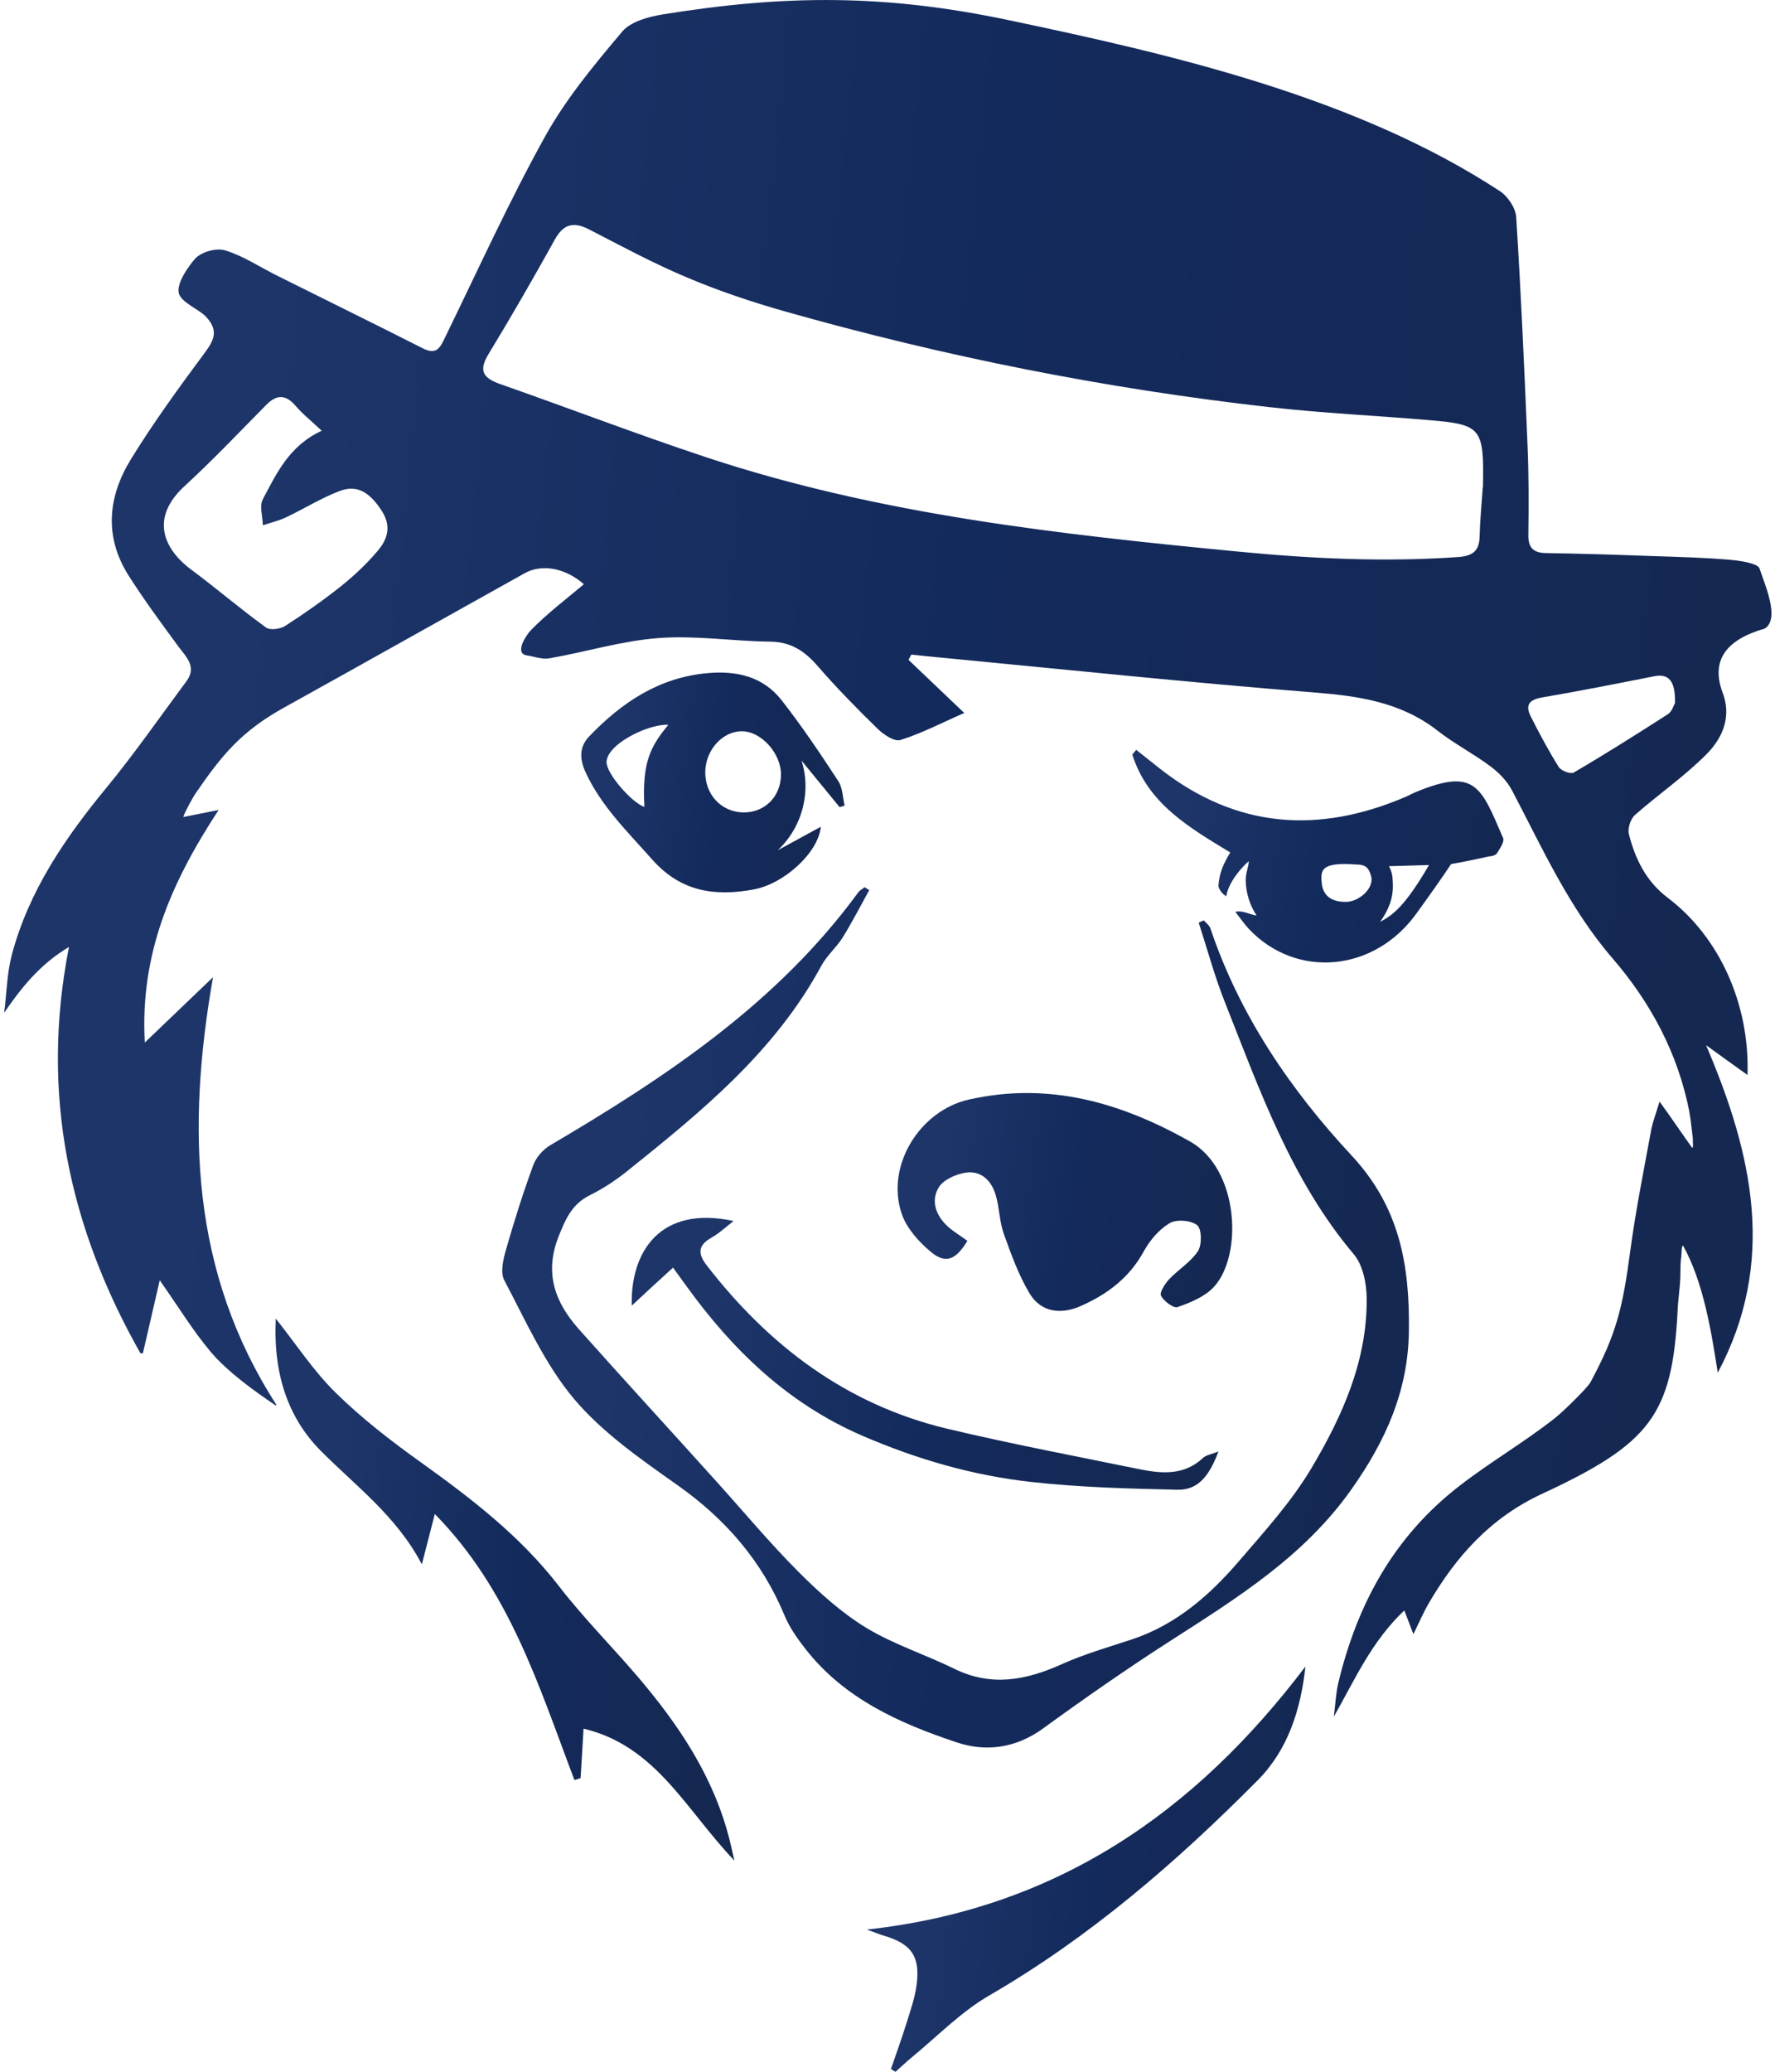 <svg width="24" height="28" viewBox="0 0 24 28" fill="none" xmlns="http://www.w3.org/2000/svg">
<path d="M23.636 14.534C23.442 14.396 23.282 14.28 23.068 14.126C23.705 15.614 24.021 17.063 23.226 18.552C23.143 18.021 23.035 17.331 22.757 16.835C22.731 16.839 22.742 16.941 22.728 17.018C22.72 17.092 22.722 17.195 22.72 17.262C22.713 17.43 22.69 17.553 22.683 17.721C22.61 19.119 22.316 19.509 20.853 20.188C20.153 20.512 19.688 21.034 19.315 21.674C19.247 21.791 19.194 21.916 19.111 22.086C19.06 21.955 19.032 21.881 18.988 21.765C18.545 22.183 18.32 22.699 18.035 23.201C18.055 23.048 18.061 22.892 18.096 22.742C18.353 21.678 18.843 20.77 19.736 20.08C20.155 19.755 20.592 19.505 21.024 19.166C21.136 19.078 21.464 18.756 21.503 18.685C21.862 18.019 21.94 17.672 22.044 16.9C22.117 16.354 22.227 15.813 22.326 15.271C22.346 15.164 22.387 15.062 22.439 14.888C22.592 15.097 22.765 15.355 22.88 15.513C22.902 15.508 22.884 15.433 22.89 15.394C22.873 15.265 22.863 15.136 22.839 15.01C22.683 14.228 22.316 13.546 21.804 12.953C21.216 12.272 20.855 11.463 20.444 10.682C20.378 10.557 20.268 10.443 20.155 10.359C19.924 10.186 19.663 10.052 19.436 9.874C18.939 9.487 18.368 9.406 17.761 9.358C16.089 9.225 14.42 9.05 12.75 8.89C12.606 8.877 12.465 8.862 12.322 8.847C12.309 8.871 12.297 8.895 12.284 8.918C12.515 9.138 12.746 9.358 13.038 9.636C12.727 9.772 12.459 9.912 12.176 10.001C12.096 10.027 11.949 9.93 11.869 9.852C11.588 9.578 11.313 9.298 11.056 9.002C10.879 8.798 10.695 8.675 10.414 8.672C9.911 8.666 9.405 8.586 8.908 8.623C8.412 8.66 7.925 8.81 7.431 8.897C7.331 8.916 7.219 8.871 7.113 8.856C6.957 8.821 7.113 8.584 7.182 8.513C7.402 8.289 7.653 8.099 7.895 7.896C7.644 7.676 7.327 7.616 7.091 7.749C6.007 8.353 4.926 8.961 3.841 9.563C3.265 9.882 2.999 10.204 2.638 10.732C2.619 10.76 2.496 10.975 2.478 11.042C2.631 11.012 2.757 10.986 2.956 10.947C2.312 11.929 1.891 12.895 1.958 14.09C1.936 14.075 1.981 14.105 1.958 14.09C2.266 13.796 2.573 13.501 2.88 13.207C2.523 15.245 2.58 17.193 3.738 18.987L3.727 18.994C3.442 18.802 3.079 18.543 2.846 18.267C2.614 17.991 2.424 17.68 2.16 17.303C2.074 17.678 2.003 17.984 1.932 18.29H1.899C0.937 16.591 0.54 14.788 0.933 12.798C0.603 12.996 0.35 13.255 0.056 13.689C0.024 13.68 0.088 13.699 0.056 13.689C0.09 13.43 0.093 13.162 0.158 12.912C0.387 12.043 0.881 11.323 1.445 10.639C1.824 10.178 2.165 9.686 2.521 9.207C2.664 9.013 2.521 8.882 2.413 8.739C2.182 8.424 1.949 8.109 1.739 7.779C1.407 7.256 1.458 6.716 1.767 6.212C2.074 5.712 2.422 5.235 2.772 4.763C2.904 4.586 2.951 4.458 2.785 4.28C2.692 4.18 2.441 4.085 2.416 3.956C2.39 3.818 2.554 3.592 2.636 3.499C2.716 3.406 2.925 3.346 3.044 3.384C3.289 3.458 3.513 3.609 3.746 3.725C4.403 4.053 5.064 4.377 5.719 4.709C5.911 4.806 5.955 4.689 6.022 4.551C6.465 3.645 6.882 2.723 7.372 1.841C7.655 1.332 8.036 0.874 8.414 0.426C8.53 0.29 8.768 0.227 8.96 0.195C10.626 -0.075 11.975 -0.077 13.627 0.27C15.883 0.743 18.347 1.317 20.283 2.585C20.39 2.656 20.494 2.813 20.501 2.938C20.566 3.963 20.611 4.989 20.654 6.016C20.671 6.417 20.671 6.82 20.665 7.223C20.661 7.406 20.734 7.473 20.909 7.475C21.374 7.482 21.841 7.497 22.307 7.514C22.67 7.527 23.033 7.534 23.394 7.566C23.502 7.575 23.766 7.609 23.791 7.683C23.848 7.868 24.079 8.366 23.859 8.496C23.329 8.648 23.138 8.931 23.286 9.345C23.42 9.68 23.294 9.971 23.076 10.191C22.778 10.492 22.422 10.736 22.104 11.017C22.046 11.07 22.005 11.198 22.024 11.273C22.111 11.61 22.255 11.911 22.553 12.136C23.254 12.668 23.66 13.581 23.628 14.527M20.051 6.581C20.067 5.785 20.032 5.739 19.334 5.679C18.61 5.617 17.882 5.584 17.16 5.502C14.943 5.252 12.759 4.817 10.611 4.208C10.164 4.081 9.719 3.932 9.291 3.751C8.837 3.561 8.399 3.324 7.96 3.098C7.757 2.996 7.621 3.024 7.504 3.234C7.214 3.756 6.916 4.275 6.605 4.786C6.467 5.013 6.534 5.11 6.761 5.19C7.694 5.517 8.617 5.871 9.555 6.182C11.892 6.956 14.321 7.221 16.754 7.456C17.741 7.551 18.721 7.598 19.71 7.529C19.904 7.516 20.002 7.454 20.006 7.251C20.012 7.027 20.034 6.803 20.049 6.58L20.051 6.581ZM4.349 5.821C4.209 5.688 4.092 5.597 3.997 5.485C3.863 5.33 3.742 5.328 3.6 5.472C3.234 5.843 2.874 6.222 2.491 6.574C2.037 6.993 2.199 7.409 2.582 7.696C2.925 7.95 3.25 8.23 3.597 8.481C3.651 8.521 3.787 8.502 3.854 8.461C4.112 8.295 4.364 8.118 4.604 7.928C4.784 7.784 4.956 7.624 5.104 7.448C5.235 7.296 5.298 7.12 5.166 6.911C5.026 6.693 4.859 6.537 4.598 6.634C4.345 6.729 4.11 6.878 3.865 6.993C3.766 7.04 3.658 7.064 3.554 7.1C3.552 6.98 3.505 6.839 3.554 6.747C3.74 6.397 3.911 6.024 4.351 5.821H4.349ZM22.648 9.505C22.655 9.199 22.562 9.101 22.365 9.14C21.864 9.239 21.361 9.339 20.857 9.425C20.682 9.455 20.617 9.522 20.697 9.682C20.814 9.915 20.939 10.147 21.076 10.367C21.108 10.417 21.238 10.466 21.279 10.441C21.711 10.188 22.134 9.921 22.554 9.651C22.608 9.615 22.631 9.531 22.644 9.509L22.648 9.505Z" fill="url(#paint0_linear_2517_14185)"/>
<path d="M11.75 12.036C11.632 12.248 11.521 12.465 11.394 12.67C11.31 12.804 11.182 12.912 11.107 13.049C10.478 14.216 9.477 15.029 8.47 15.836C8.317 15.957 8.151 16.067 7.976 16.153C7.738 16.271 7.651 16.465 7.556 16.703C7.356 17.203 7.502 17.598 7.825 17.962C8.44 18.652 9.065 19.332 9.683 20.018C10.052 20.427 10.406 20.852 10.795 21.242C11.074 21.521 11.377 21.796 11.714 22.001C12.086 22.226 12.513 22.362 12.906 22.555C13.406 22.799 13.875 22.709 14.358 22.491C14.661 22.355 14.985 22.262 15.303 22.157C15.899 21.96 16.355 21.562 16.753 21.098C17.1 20.695 17.463 20.294 17.733 19.841C18.148 19.142 18.486 18.394 18.479 17.553C18.479 17.35 18.429 17.1 18.306 16.953C17.461 15.952 17.035 14.74 16.564 13.55C16.424 13.2 16.325 12.83 16.208 12.47C16.23 12.459 16.255 12.45 16.277 12.439C16.307 12.474 16.353 12.506 16.366 12.547C16.761 13.723 17.451 14.732 18.278 15.62C18.928 16.319 19.06 17.102 19.05 17.982C19.041 18.795 18.738 19.47 18.274 20.127C17.632 21.037 16.727 21.596 15.825 22.176C15.238 22.553 14.665 22.952 14.101 23.362C13.734 23.628 13.328 23.681 12.932 23.547C12.159 23.289 11.415 22.957 10.891 22.286C10.783 22.148 10.677 21.999 10.61 21.838C10.303 21.098 9.81 20.529 9.156 20.069C8.663 19.72 8.148 19.364 7.762 18.907C7.368 18.439 7.109 17.852 6.818 17.302C6.763 17.197 6.803 17.022 6.841 16.892C6.951 16.506 7.073 16.121 7.211 15.745C7.25 15.64 7.343 15.536 7.44 15.478C9.008 14.555 10.512 13.557 11.608 12.056C11.629 12.03 11.662 12.014 11.69 11.991C11.71 12.004 11.733 12.017 11.753 12.03" fill="url(#paint1_linear_2517_14185)"/>
<path d="M13.081 16.769C12.926 17.026 12.789 17.086 12.589 16.922C12.425 16.785 12.26 16.603 12.193 16.407C11.971 15.76 12.433 15.012 13.098 14.861C14.181 14.617 15.158 14.9 16.095 15.43C16.755 15.805 16.806 16.968 16.413 17.393C16.29 17.526 16.096 17.604 15.921 17.666C15.867 17.684 15.735 17.585 15.698 17.511C15.676 17.466 15.752 17.35 15.808 17.289C15.933 17.157 16.102 17.056 16.199 16.907C16.253 16.821 16.249 16.606 16.186 16.558C16.102 16.491 15.905 16.476 15.813 16.532C15.67 16.618 15.545 16.765 15.463 16.916C15.268 17.272 14.968 17.494 14.613 17.651C14.347 17.768 14.077 17.74 13.92 17.479C13.771 17.229 13.671 16.95 13.572 16.674C13.513 16.509 13.514 16.323 13.464 16.155C13.407 15.959 13.269 15.816 13.055 15.849C12.923 15.87 12.755 15.944 12.692 16.049C12.582 16.233 12.656 16.431 12.816 16.577C12.896 16.649 12.993 16.705 13.079 16.769" fill="url(#paint2_linear_2517_14185)"/>
<path d="M7.89 23.365C7.877 23.6 7.863 23.816 7.85 24.032C7.823 24.04 7.795 24.049 7.767 24.057C7.288 22.798 6.895 21.495 5.879 20.462C5.82 20.695 5.767 20.894 5.704 21.142C5.362 20.491 4.814 20.087 4.34 19.611C3.848 19.117 3.696 18.485 3.729 17.821C4.001 18.163 4.239 18.53 4.544 18.828C4.894 19.171 5.287 19.475 5.687 19.761C6.371 20.251 7.03 20.756 7.553 21.431C7.882 21.858 8.266 22.244 8.617 22.654C9.174 23.305 9.645 24.006 9.861 24.851C9.88 24.922 9.894 24.993 9.93 25.146C9.273 24.459 8.869 23.594 7.89 23.363" fill="url(#paint3_linear_2517_14185)"/>
<path d="M16.707 12.323C16.802 12.299 16.917 12.368 16.991 12.373C16.904 12.246 16.848 12.075 16.844 11.909C16.837 11.812 16.889 11.694 16.884 11.64C16.798 11.713 16.612 11.915 16.58 12.114C16.539 12.086 16.496 12.051 16.474 11.978C16.487 11.799 16.534 11.691 16.634 11.521C16.089 11.189 15.519 10.865 15.31 10.197C15.327 10.177 15.346 10.156 15.363 10.134C15.473 10.221 15.582 10.309 15.692 10.395C16.72 11.197 17.827 11.273 19.002 10.771C19.054 10.749 19.102 10.721 19.153 10.701C19.95 10.373 20.026 10.635 20.324 11.327C20.344 11.376 20.281 11.467 20.242 11.53C20.227 11.556 20.177 11.573 20.141 11.573C19.923 11.62 19.793 11.648 19.62 11.678C19.534 11.812 19.305 12.135 19.151 12.347C18.578 13.142 17.526 13.229 16.889 12.558C16.828 12.493 16.777 12.418 16.701 12.321M18.352 11.685C17.87 11.648 17.855 11.75 17.87 11.926C17.887 12.121 18.019 12.189 18.196 12.189C18.38 12.189 18.587 11.998 18.538 11.838C18.512 11.752 18.483 11.685 18.352 11.685ZM18.805 11.704C18.753 11.709 18.805 11.704 18.827 11.847C18.84 12.013 18.851 12.189 18.661 12.459C18.834 12.366 18.993 12.254 19.322 11.691L18.805 11.706V11.704Z" fill="url(#paint4_linear_2517_14185)"/>
<path d="M11.351 10.907C11.18 10.698 11.009 10.489 10.837 10.279C10.806 10.288 10.869 10.269 10.837 10.279C10.973 10.7 10.848 11.181 10.515 11.492C10.493 11.47 10.538 11.513 10.515 11.492C10.707 11.388 10.897 11.284 11.098 11.174C11.066 11.521 10.605 11.946 10.186 12.022C9.665 12.117 9.205 12.054 8.816 11.614C8.488 11.243 8.133 10.901 7.92 10.443C7.837 10.262 7.827 10.096 7.969 9.95C8.406 9.495 8.907 9.158 9.56 9.098C9.957 9.061 10.314 9.141 10.567 9.462C10.841 9.812 11.091 10.184 11.334 10.556C11.394 10.646 11.394 10.777 11.42 10.888C11.398 10.896 11.373 10.901 11.351 10.909M10.56 10.474C10.564 10.187 10.297 9.885 10.033 9.883C9.774 9.88 9.544 10.131 9.536 10.424C9.529 10.732 9.746 10.97 10.042 10.98C10.335 10.987 10.554 10.773 10.56 10.476V10.474ZM9.035 9.796C8.81 9.783 8.38 9.977 8.246 10.176C8.222 10.211 8.2 10.26 8.201 10.301C8.203 10.465 8.555 10.858 8.713 10.905C8.68 10.316 8.788 10.094 9.037 9.796H9.035Z" fill="url(#paint5_linear_2517_14185)"/>
<path d="M12.046 27.965C12.117 27.758 12.192 27.551 12.257 27.343C12.309 27.175 12.37 27.003 12.393 26.83C12.445 26.44 12.324 26.27 11.948 26.16C11.896 26.145 11.845 26.123 11.721 26.078C14.29 25.797 16.164 24.486 17.651 22.523C17.588 23.104 17.415 23.647 17.007 24.059C15.907 25.168 14.733 26.183 13.372 26.971C12.99 27.193 12.672 27.523 12.326 27.807C12.251 27.868 12.181 27.937 12.108 28.001C12.087 27.988 12.067 27.977 12.046 27.963" fill="url(#paint6_linear_2517_14185)"/>
<path d="M16.476 19.614C16.362 19.916 16.219 20.141 15.921 20.134C15.262 20.119 14.599 20.102 13.946 20.029C13.156 19.942 12.397 19.722 11.662 19.405C10.658 18.972 9.91 18.252 9.283 17.384C9.229 17.311 9.176 17.236 9.1 17.132C8.906 17.309 8.735 17.465 8.542 17.646C8.523 16.917 8.927 16.287 9.919 16.502C9.804 16.591 9.72 16.671 9.623 16.725C9.441 16.828 9.428 16.936 9.556 17.102C10.399 18.191 11.447 18.983 12.801 19.308C13.67 19.515 14.549 19.681 15.424 19.86C15.722 19.919 16.017 19.938 16.267 19.703C16.308 19.664 16.377 19.657 16.476 19.616" fill="url(#paint7_linear_2517_14185)"/>
<defs>
<linearGradient id="paint0_linear_2517_14185" x1="3.5" y1="4.635" x2="25.506" y2="6.949" gradientUnits="userSpaceOnUse">
<stop stop-color="#1D3569"/>
<stop offset="0.445" stop-color="#132A5C"/>
<stop offset="1" stop-color="#152850"/>
</linearGradient>
<linearGradient id="paint1_linear_2517_14185" x1="8.562" y1="14.314" x2="19.842" y2="15.528" gradientUnits="userSpaceOnUse">
<stop stop-color="#1D3569"/>
<stop offset="0.445" stop-color="#132A5C"/>
<stop offset="1" stop-color="#152850"/>
</linearGradient>
<linearGradient id="paint2_linear_2517_14185" x1="12.79" y1="15.361" x2="16.9" y2="16.005" gradientUnits="userSpaceOnUse">
<stop stop-color="#1D3569"/>
<stop offset="0.445" stop-color="#132A5C"/>
<stop offset="1" stop-color="#152850"/>
</linearGradient>
<linearGradient id="paint3_linear_2517_14185" x1="4.621" y1="19.285" x2="10.353" y2="19.78" gradientUnits="userSpaceOnUse">
<stop stop-color="#1D3569"/>
<stop offset="0.445" stop-color="#132A5C"/>
<stop offset="1" stop-color="#152850"/>
</linearGradient>
<linearGradient id="paint4_linear_2517_14185" x1="16.035" y1="10.708" x2="20.561" y2="11.514" gradientUnits="userSpaceOnUse">
<stop stop-color="#1D3569"/>
<stop offset="0.445" stop-color="#132A5C"/>
<stop offset="1" stop-color="#152850"/>
</linearGradient>
<linearGradient id="paint5_linear_2517_14185" x1="8.374" y1="9.683" x2="11.639" y2="10.083" gradientUnits="userSpaceOnUse">
<stop stop-color="#1D3569"/>
<stop offset="0.445" stop-color="#132A5C"/>
<stop offset="1" stop-color="#152850"/>
</linearGradient>
<linearGradient id="paint6_linear_2517_14185" x1="12.577" y1="23.617" x2="18.031" y2="24.219" gradientUnits="userSpaceOnUse">
<stop stop-color="#1D3569"/>
<stop offset="0.445" stop-color="#132A5C"/>
<stop offset="1" stop-color="#152850"/>
</linearGradient>
<linearGradient id="paint7_linear_2517_14185" x1="9.687" y1="17.193" x2="16.73" y2="18.745" gradientUnits="userSpaceOnUse">
<stop stop-color="#1D3569"/>
<stop offset="0.445" stop-color="#132A5C"/>
<stop offset="1" stop-color="#152850"/>
</linearGradient>
</defs>
</svg>
